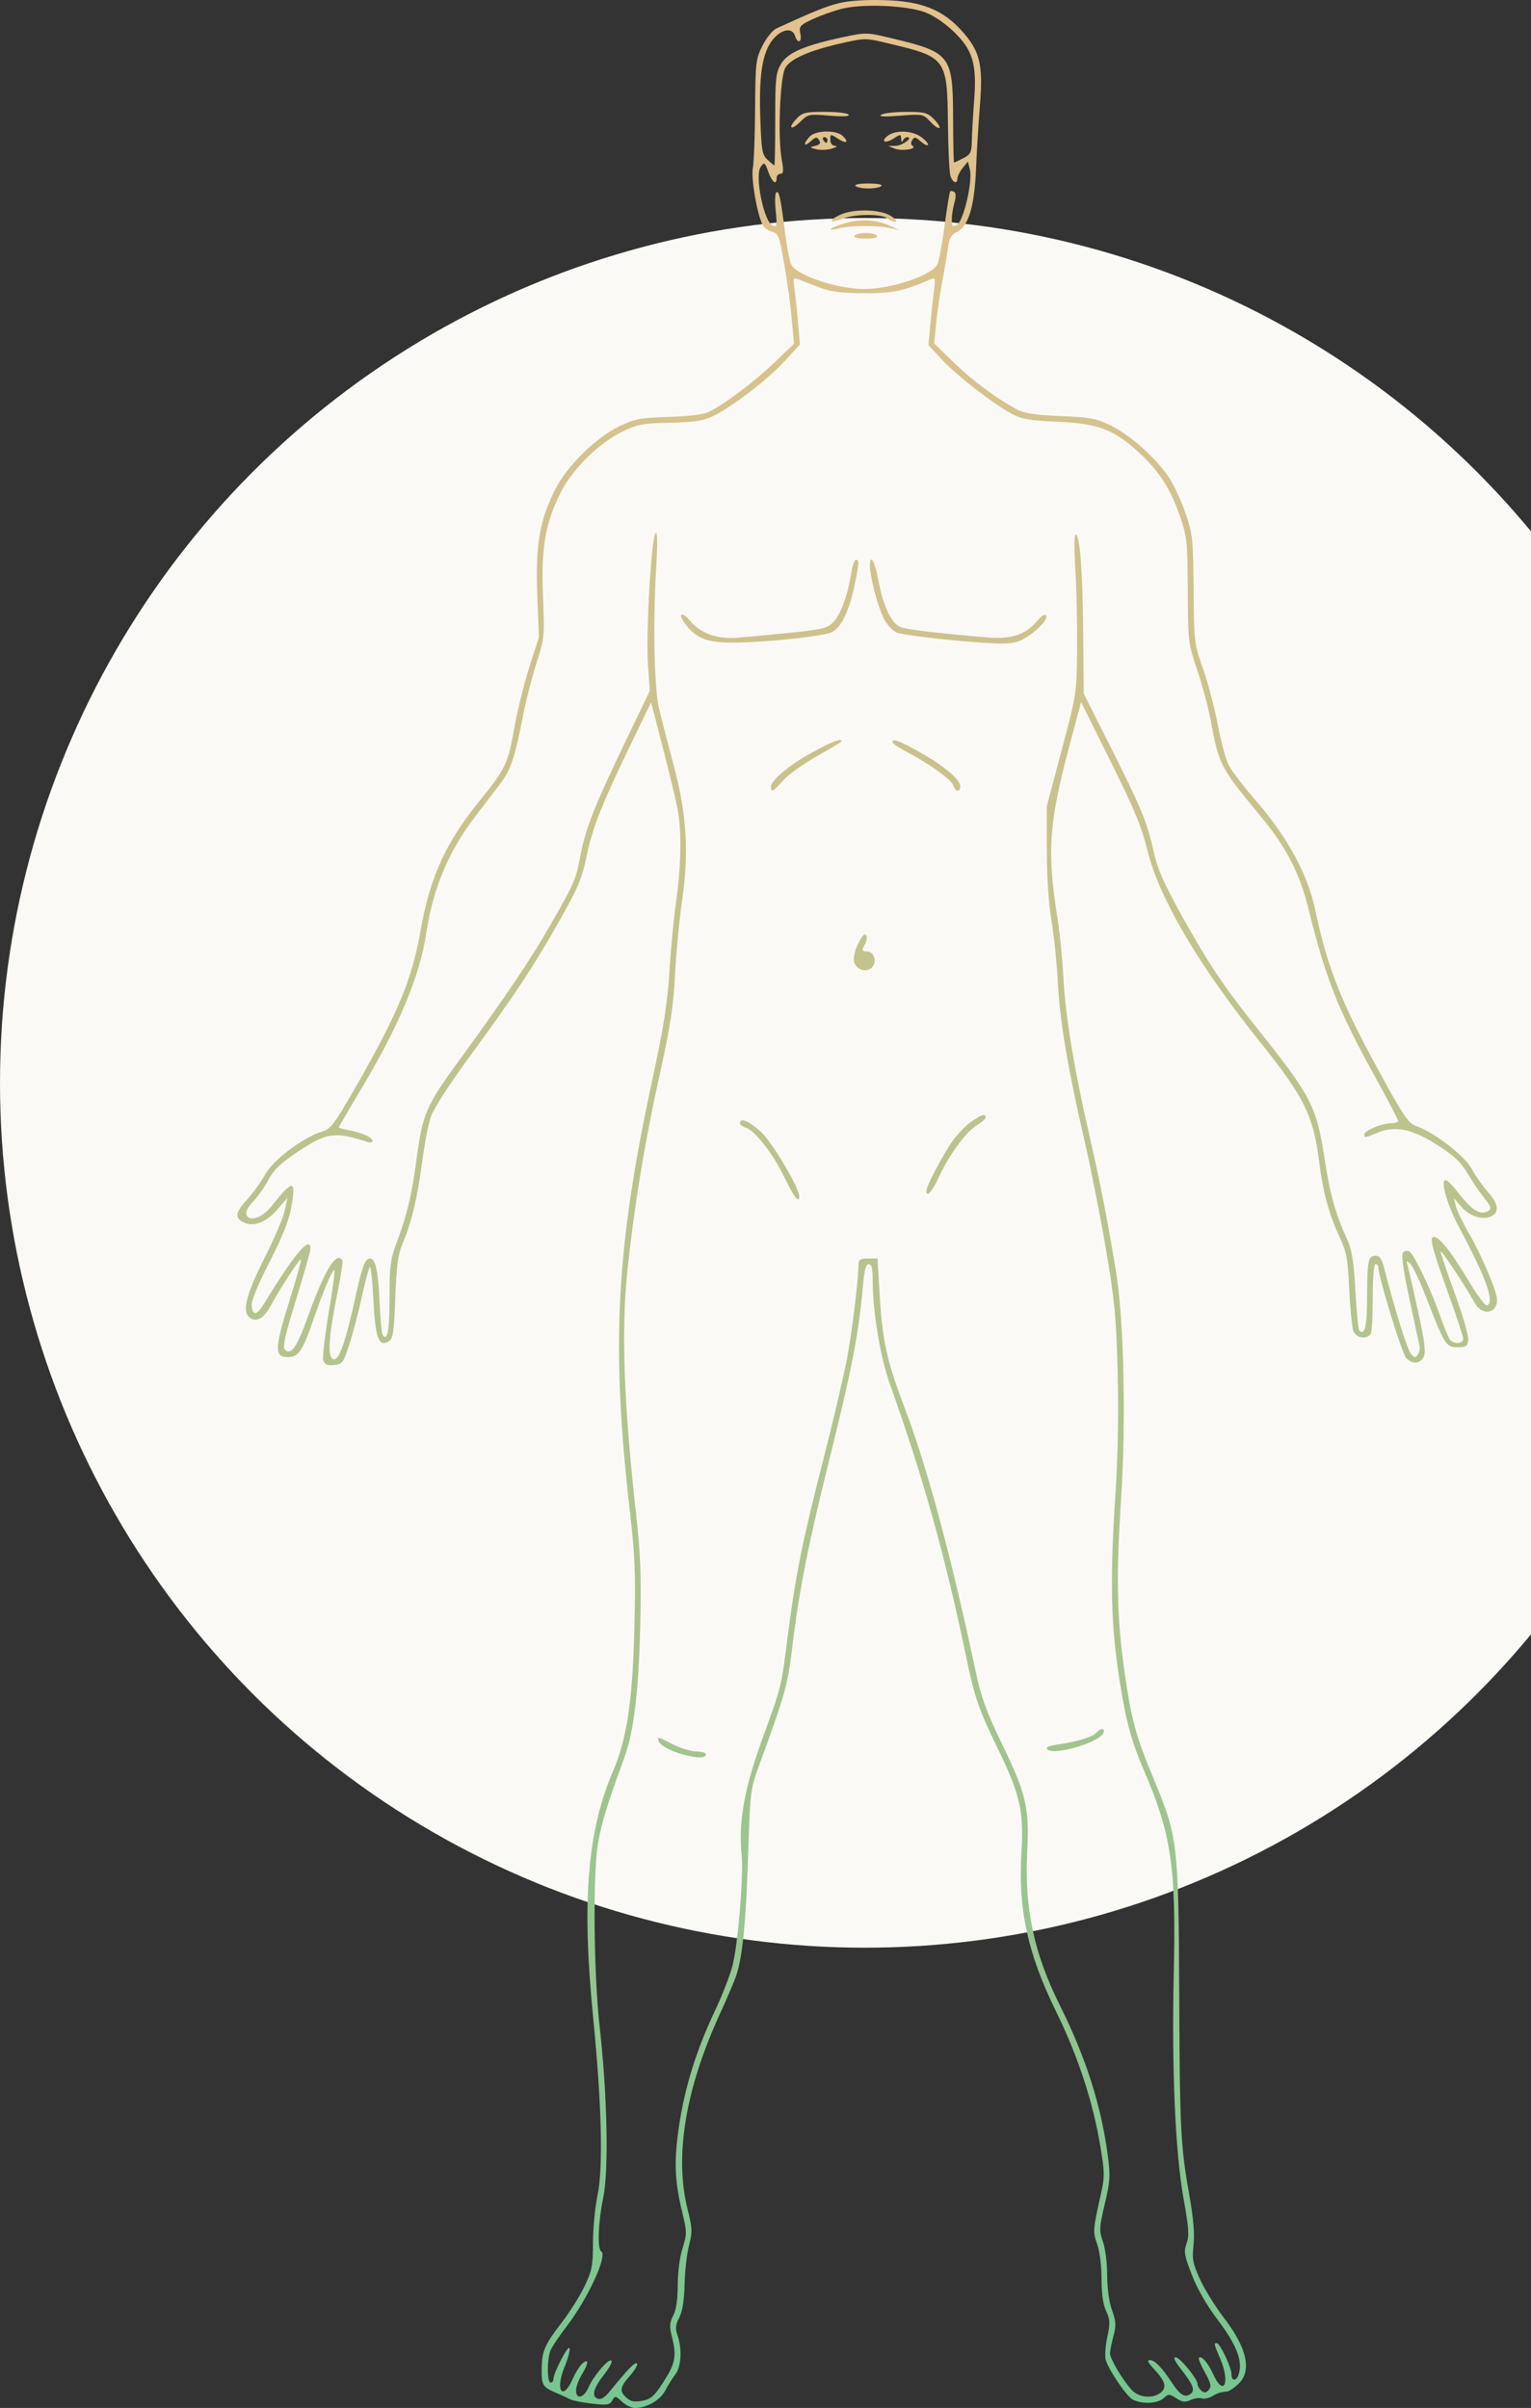 <svg xmlns="http://www.w3.org/2000/svg" fill="none" viewBox="0 0 316 497" height="497" width="316">
<rect x="0" y="0" width="316" height="497" fill="#333333" stroke="none"/>
<circle fill="#FBF9F6" r="178.5" cy="223.5" cx="178.5"></circle>
<path fill="url(#paint0_linear_1234_17893)" d="M173.159 0.653C170.417 1.344 168.085 2.286 160.296 5.848C159.477 6.223 158.199 7.789 157.38 9.42C156.002 12.167 155.918 12.883 155.852 22.502C155.813 28.099 155.603 33.594 155.385 34.714C154.979 36.791 156.272 44.278 157.397 46.375C157.727 46.989 158.61 47.646 159.359 47.834C160.515 48.123 160.829 48.763 161.433 52.056C162.468 57.698 163.042 61.767 163.489 66.646L163.884 70.957L159.883 74.792C155.829 78.677 149.848 83.204 146.517 84.908C145.252 85.556 142.659 85.905 138.061 86.048C132.24 86.23 131.012 86.455 128.009 87.889C123.036 90.263 117.036 96.145 114.568 101.063C111.349 107.48 110.508 112.457 110.898 122.765L111.23 131.532L109.253 137.701C108.165 141.094 106.756 146.801 106.122 150.385C104.831 157.675 104.368 158.64 98.945 165.338C91.967 173.955 88.762 181.015 86.808 192.071C85.009 202.246 82.094 209.241 73.206 224.709C68.922 232.167 68.247 233.048 66.408 233.583C62.66 234.676 56.339 239.439 54.745 242.372C53.944 243.848 52.304 246.138 51.101 247.462C48.606 250.208 48.39 251.29 50.151 252.229C52.21 253.328 54.836 252.385 57.176 249.706L59.323 247.249L58.769 249.866C58.465 251.305 56.627 255.622 54.685 259.46C50.879 266.984 49.93 270.631 51.449 271.889C52.844 273.043 54.403 272.197 55.883 269.485C57.947 265.701 61.876 259.69 62.124 259.937C62.245 260.058 61.138 264.017 59.663 268.734C56.677 278.278 56.624 280.103 59.331 280.103C61.586 280.103 62.431 278.919 64.53 272.822C66.723 266.451 68.679 261.821 69.03 262.171C69.172 262.314 68.631 266.301 67.827 271.032C67.024 275.763 66.528 280.147 66.728 280.774C67.006 281.648 67.523 281.872 68.936 281.735C70.667 281.568 70.865 281.302 72.106 277.486C72.835 275.248 74.016 270.735 74.731 267.457C75.445 264.18 76.187 261.498 76.379 261.497C76.57 261.496 76.888 264.681 77.084 268.575C77.47 276.226 78.204 278.128 80.269 276.834C81.124 276.298 81.327 274.92 81.593 267.831C81.848 261.058 82.148 258.888 83.166 256.463C84.993 252.113 86.145 247.281 87.126 239.848C87.603 236.242 88.406 232.048 88.912 230.526C89.46 228.876 92.775 223.747 97.13 217.807C106.247 205.376 110.171 199.428 115.636 189.75C119.332 183.207 120.115 181.314 121.14 176.441C122.362 170.627 124.322 165.736 130.739 152.491L134.39 144.957L136.858 154.526C138.216 159.79 139.584 165.505 139.897 167.227C140.71 171.685 140.584 178.818 139.567 185.902C139.084 189.26 138.458 195.801 138.175 200.439C137.773 207.018 137 211.928 134.656 222.784C127.102 257.761 126.067 277.898 130.052 312.376C131.067 321.153 131.21 324.955 130.94 335.926C130.568 351.017 129.407 358.836 126.547 365.517C121.224 377.95 120.047 392.337 122.404 416.172C124.184 434.162 124.521 447.38 123.345 453.014C122.82 455.527 122.391 459.975 122.39 462.899C122.39 467.572 122.183 468.653 120.68 471.821C119.739 473.804 117.615 477.188 115.96 479.342C112.407 483.963 111.833 485.293 111.805 488.952C111.778 492.322 111.978 492.661 114.689 493.835C115.878 494.35 117.255 494.979 117.749 495.233C118.243 495.487 120.251 495.88 122.211 496.107C125.317 496.466 125.852 496.382 126.373 495.455C126.941 494.442 127.038 494.454 128.363 495.695C129.129 496.412 130.338 497 131.049 497C133.481 497 136.287 495.39 137.305 493.411C137.853 492.347 138.789 490.852 139.385 490.089C140.609 488.523 140.821 484.806 139.845 482.016C139.349 480.594 139.42 479.852 140.2 478.348C140.853 477.089 141.219 474.799 141.3 471.467C141.366 468.719 141.78 465.101 142.219 463.426C142.936 460.693 142.903 459.917 141.892 455.867C139.179 444.988 141.499 431.075 148.6 415.637C150.157 412.254 151.714 408.569 152.061 407.45C153.299 403.46 153.968 396.499 154.407 383.027C154.846 369.542 154.877 369.294 156.767 364.129C162.083 349.604 162.582 347.823 163.523 339.997C164.961 328.043 166.877 318.447 171.628 299.411C175.808 282.664 177.266 275.023 178.113 265.421C178.401 262.164 178.734 260.914 179.317 260.914C179.916 260.914 180.126 261.848 180.135 264.548C180.154 270.869 181.709 280.166 183.658 285.627C190.512 304.822 195.034 320.975 199.372 341.741C201.215 350.565 201.955 352.711 206.07 361.175C210.525 370.336 211.339 373.912 210.835 382.12C210.105 394.013 212.073 403.132 217.961 415.14C222.478 424.35 225.558 433.709 227.092 442.88C228.03 448.492 228.036 449.252 227.181 453.056C225.579 460.174 225.547 460.626 226.465 463.22C226.981 464.679 227.359 467.704 227.359 470.382C227.359 473.462 227.678 475.688 228.309 477.015C229.131 478.743 229.162 479.469 228.537 482.405C228.14 484.272 228.006 486.401 228.241 487.138C228.935 489.318 232.529 494.592 233.775 495.256C235.641 496.252 238.899 496.127 240.134 495.013C241.196 494.055 241.337 494.054 242.786 495.001C244.016 495.805 244.599 495.874 245.745 495.353C246.53 494.996 247.548 494.849 248.008 495.025C248.468 495.201 249.455 494.999 250.202 494.576C251.488 493.847 251.836 493.738 253.37 493.578C253.724 493.541 254.708 492.869 255.556 492.085C258.452 489.409 257.456 484.719 252.66 478.454C250.85 476.089 248.605 472.472 247.67 470.417C246.193 467.17 246.019 466.247 246.343 463.378C246.594 461.141 246.331 457.916 245.53 453.388C243.673 442.912 243.51 439.686 243.387 411.23C243.255 380.555 243.075 379.049 238.135 367.199C234.408 358.259 233.504 354.927 232.078 344.866C230.523 333.901 230.358 325.5 231.382 309.57C232.458 292.848 231.984 272.252 230.288 262.077C228.481 251.227 226.977 243.573 224.747 233.875C221.721 220.715 219.903 209.651 219.492 201.893C219.288 198.055 218.754 192.605 218.305 189.782C216.05 175.625 216.455 169.901 220.882 153.338L223.136 144.906L229.243 157.185C234.142 167.036 235.649 170.681 236.862 175.625C239.264 185.414 247.493 199.389 260.111 215.11C269.1 226.309 271.093 230.313 272.233 239.467C273.042 245.951 274.248 250.481 276.383 255.056C277.928 258.365 278.169 259.629 278.487 266.104C278.684 270.126 279.063 274.005 279.329 274.724C279.9 276.267 282.44 276.537 282.987 275.113C283.182 274.607 283.341 271.205 283.341 267.553C283.341 263.515 283.57 260.914 283.924 260.914C284.245 260.914 284.508 261.283 284.508 261.733C284.508 263.54 289.349 279.299 290.196 280.249C291.41 281.61 293.069 281.535 293.848 280.085C294.338 279.171 294.075 277.03 292.686 270.635C291.697 266.088 290.727 261.847 290.53 261.209C290.226 260.228 290.306 260.163 291.052 260.78C291.537 261.181 293.023 264.319 294.354 267.753C298.187 277.645 298.454 278.068 300.837 278.068C302.598 278.068 302.901 277.862 303.052 276.561C303.149 275.732 301.902 271.424 300.282 266.986C298.662 262.55 297.344 258.648 297.352 258.318C297.366 257.744 302.353 265.26 304.453 269.021C305.908 271.626 309 271.141 309 268.309C309 266.62 305.759 258.941 303.208 254.584C301.946 252.43 300.723 249.898 300.489 248.959L300.064 247.249L301.605 249.064C303.296 251.057 306.137 251.934 307.882 251.003C309.516 250.131 309.254 248.449 307.105 246.02C306.062 244.842 304.553 242.688 303.752 241.235C302.24 238.492 296.037 233.712 292.333 232.434C290.828 231.915 289.821 230.519 286.123 223.831C276.822 207.006 274.147 200.405 271.383 187.453C269.91 180.55 265.727 172.807 259.706 165.84C256.943 162.642 254.206 159.109 253.625 157.99C253.044 156.871 252.017 153.07 251.343 149.544C250.668 146.019 249.289 140.785 248.278 137.914C246.48 132.811 246.437 132.45 246.356 121.647C246.279 111.397 246.163 110.273 244.751 106.095C243.914 103.619 242.392 100.29 241.367 98.698C238.819 94.738 233.356 89.826 229.282 87.831C226.301 86.372 225.073 86.141 218.903 85.881C213.572 85.656 211.419 85.324 209.864 84.488C205.585 82.188 200.679 78.535 196.824 74.782L192.822 70.885L193.238 66.61C193.466 64.259 194.037 60.372 194.506 57.973C194.974 55.575 195.5 52.493 195.674 51.124C195.925 49.136 196.323 48.465 197.656 47.777C199.938 46.601 201.149 42.443 201.461 34.714C201.597 31.355 201.954 25.533 202.256 21.775C202.937 13.268 202.275 10.538 198.516 6.369C194.543 1.963 190.193 0.245 182.456 0.026C178.616 -0.083 175.149 0.151 173.159 0.653ZM190.907 2.523C192.639 3.167 195.037 4.781 196.829 6.511C200.809 10.354 201.642 13.155 201.063 20.758C200.832 23.796 200.619 27.518 200.588 29.029C200.54 31.458 200.334 31.879 198.813 32.663C197.867 33.151 197.014 33.55 196.918 33.55C196.822 33.55 196.734 29.559 196.722 24.682C196.691 11.406 196.277 10.85 184.242 7.942C178.934 6.66 178.788 6.656 174.096 7.652C166.092 9.351 162.57 10.866 161.2 13.198C160.127 15.024 160.004 16.206 160.004 24.683C160.004 29.88 159.928 34.132 159.834 34.132C159.741 34.132 159.103 33.611 158.417 32.973C157.286 31.923 157.145 31.058 156.911 23.772C156.622 14.727 157.507 10.111 160.012 7.614C161.715 5.915 163.586 5.809 164.087 7.384C164.649 9.151 165.561 8.772 165.19 6.924C164.892 5.44 165.112 5.185 167.762 3.948C169.356 3.204 172.068 2.239 173.788 1.804C178.035 0.731 187.104 1.112 190.907 2.523ZM183.976 9.103C195.275 11.805 195.521 12.154 195.658 25.701C195.71 30.818 195.94 35.593 196.17 36.313C196.629 37.752 197.618 38.093 197.618 36.813C197.618 36.369 198.103 35.408 198.695 34.678L199.774 33.351L200.185 34.985C200.795 37.411 198.87 45.675 197.527 46.392C196.601 46.886 196.451 46.74 196.451 45.343C196.451 44.45 196.695 42.874 196.991 41.841C197.339 40.633 197.325 39.835 196.953 39.606C196.635 39.41 196.258 39.364 196.117 39.505C195.976 39.645 195.454 42.857 194.956 46.643C194.458 50.428 193.781 54.027 193.452 54.641C192.592 56.242 187.509 58.393 182.599 59.232C179.233 59.808 177.515 59.808 174.149 59.232C169.282 58.4 164.152 56.244 163.328 54.685C163.017 54.095 162.46 51.257 162.091 48.379C161.116 40.775 160.811 39.339 160.244 39.688C159.965 39.86 159.901 41.565 160.101 43.477C160.423 46.552 160.354 46.91 159.504 46.585C157.681 45.888 155.707 36.209 157.022 34.416C157.755 33.415 157.866 33.491 158.587 35.48C159.376 37.654 160.296 38.337 160.296 36.749C160.296 36.269 160.654 35.877 161.091 35.877C161.731 35.877 161.779 35.288 161.338 32.865C160.518 28.367 160.981 16.191 162.052 14.072C163.011 12.179 167.166 10.365 174 8.855C178.696 7.817 178.585 7.815 183.976 9.103ZM164.38 24.535C162.501 26.53 163.291 27.022 165.245 25.074C166.757 23.566 166.994 23.518 171.17 23.87C173.99 24.108 175.395 24.035 175.163 23.661C174.967 23.343 172.768 23.084 170.277 23.084C166.202 23.084 165.611 23.229 164.38 24.535ZM181.873 23.68C181.278 24.073 182.524 24.138 185.763 23.882C190.443 23.512 190.554 23.534 192.038 25.131C192.868 26.024 193.704 26.599 193.895 26.408C194.086 26.218 193.571 25.392 192.75 24.573C191.418 23.245 190.796 23.085 187.002 23.093C184.662 23.098 182.354 23.362 181.873 23.68ZM167.093 28.218C165.716 29.734 165.897 30.45 167.329 29.157C168.358 28.23 168.608 28.196 169.061 28.922C169.454 29.551 169.256 29.855 168.297 30.098C167.033 30.417 167.037 30.433 168.487 30.806C169.304 31.016 170.747 30.957 171.694 30.675C172.642 30.393 172.957 30.139 172.396 30.112C171.762 30.081 171.376 29.596 171.376 28.832C171.376 27.643 171.426 27.634 172.885 28.588C174.66 29.748 175.338 29.444 173.986 28.096C172.654 26.767 168.34 26.843 167.093 28.218ZM183.297 27.979C181.635 29.191 182.677 29.744 184.446 28.588C185.882 27.649 185.957 27.654 186.001 28.686C186.027 29.299 186.175 29.455 186.341 29.044C186.503 28.645 186.908 28.317 187.241 28.317C188.619 28.317 186.287 30.064 184.863 30.098L183.331 30.136L184.691 30.679C186.131 31.255 189.409 30.753 188.374 30.115C188.002 29.886 187.966 29.417 188.283 28.906C188.719 28.203 188.987 28.242 190.005 29.16C190.668 29.759 191.354 30.105 191.529 29.931C191.704 29.756 191.142 29.06 190.281 28.384C188.455 26.952 184.981 26.751 183.297 27.979ZM170.793 28.899C170.793 29.218 170.677 29.48 170.536 29.48C170.394 29.48 170.116 29.218 169.918 28.899C169.72 28.579 169.836 28.317 170.175 28.317C170.515 28.317 170.793 28.579 170.793 28.899ZM176.574 38.385C176.858 38.668 178.062 38.9 179.248 38.9C180.435 38.9 181.639 38.668 181.923 38.385C182.223 38.086 181.101 37.87 179.248 37.87C177.396 37.87 176.274 38.086 176.574 38.385ZM173.255 44.402C170.713 45.651 171.329 46.127 174.122 45.072C176.651 44.117 182.23 44.141 183.202 45.111C183.561 45.469 184.262 45.76 184.759 45.758C185.295 45.756 184.951 45.284 183.914 44.599C181.706 43.141 176.034 43.036 173.255 44.402ZM174.72 45.979C171.488 46.876 170.098 47.886 173.125 47.138C175.622 46.521 180.866 46.484 183.622 47.063L185.663 47.491L183.802 46.639C180.994 45.353 177.811 45.122 174.72 45.979ZM176.333 48.669C176.112 49.025 177.019 49.251 178.665 49.251C180.312 49.251 181.218 49.025 180.998 48.669C180.8 48.35 179.75 48.088 178.665 48.088C177.581 48.088 176.531 48.35 176.333 48.669ZM169.043 59.297C171.526 60.229 173.634 60.505 178.374 60.519C184.304 60.535 186.351 60.109 192.02 57.676C193.049 57.234 193.102 57.405 192.757 60.058C192.553 61.63 192.216 64.787 192.008 67.073L191.63 71.231L194.478 74.29C197.555 77.596 205.135 83.458 208.954 85.487C210.869 86.504 212.661 86.803 218.32 87.05C226.663 87.414 229.829 88.609 235.029 93.356C239.213 97.176 241.662 100.987 243.588 106.677C245.005 110.861 245.116 111.942 245.16 121.937C245.207 132.455 245.25 132.818 247.081 138.219C248.112 141.257 249.35 145.837 249.833 148.395C251.681 158.188 251.587 158.01 260.722 169.121C265.433 174.85 268.293 180.422 269.935 187.064C273.622 201.992 276.104 208.294 283.733 222.102C286.404 226.936 288.59 231.105 288.59 231.365C288.59 231.626 287.925 231.839 287.113 231.839C285.209 231.839 281.592 233.344 281.592 234.136C281.592 234.921 281.622 234.918 284.274 233.813C287.957 232.278 291.34 232.955 296.581 236.274C300.093 238.498 301.495 239.804 302.864 242.125C303.833 243.769 305.395 246.073 306.335 247.245C307.735 248.993 307.893 249.471 307.21 249.899C305.467 250.99 303.749 249.839 300.168 245.184C299.32 244.081 298.415 243.383 298.157 243.633C297.436 244.333 298.935 249.158 301.178 253.355C306.783 263.846 308.57 268.858 306.915 269.444C306.569 269.566 304.864 267.278 303.124 264.36C299.185 257.752 296.516 254.57 295.631 255.425C295.171 255.869 295.972 258.755 298.497 265.744C300.425 271.081 302.002 275.84 302.002 276.321C302.002 277.379 300.033 277.485 299.256 276.469C298.951 276.069 297.959 273.649 297.054 271.09C295.173 265.779 291.847 258.867 290.886 258.275C290.529 258.055 289.959 258.153 289.619 258.492C289.183 258.927 289.557 261.735 290.887 268.007C291.924 272.901 292.875 277.298 293.001 277.777C293.126 278.257 292.981 279.042 292.679 279.522C292.192 280.297 292.036 280.297 291.272 279.522C290.537 278.775 287.817 270.088 285.673 261.641C285.218 259.846 284.75 259.169 283.964 259.169C282.402 259.169 282.175 260.244 282.175 267.615C282.175 273.689 281.7 275.753 280.563 274.619C280.36 274.417 279.999 270.734 279.76 266.433C279.421 260.338 279.048 258.002 278.068 255.839C275.595 250.376 274.525 246.556 273.396 239.149C271.765 228.441 270.61 226.184 259.901 212.78C252.534 203.558 249.477 199.001 243.788 188.754C240.291 182.457 238.898 179.295 238.177 176.016C236.801 169.758 235.667 166.984 229.337 154.397L223.686 143.162L223.569 130.66C223.446 117.578 222.89 110.308 222.013 110.308C221.714 110.308 221.686 113.317 221.948 117.431C222.198 121.349 222.362 128.741 222.314 133.858C222.227 143.118 222.212 143.217 219.138 154.792L216.05 166.422L216.064 175.435C216.073 180.99 216.44 186.567 217.019 189.972C217.537 193.01 218.13 198.767 218.338 202.765C218.755 210.782 220.411 220.601 223.88 235.619C225.136 241.056 227.102 251 228.249 257.716C230.056 268.294 230.382 271.677 230.681 283.011C230.908 291.602 230.748 300.386 230.213 308.596C228.907 328.664 229.313 338.045 232.124 352.79C232.858 356.64 234.22 361.042 235.811 364.71C241.764 378.435 242.764 385.012 242.269 407.159C241.822 427.123 242.573 444.279 244.318 453.974C245.382 459.88 245.485 461.458 244.915 463.031C244.304 464.715 244.43 465.469 245.999 469.525C247.1 472.374 249.103 475.864 251.275 478.725C255.343 484.081 256.631 487.533 255.579 490.265C255.082 491.558 254.184 491.411 254.184 490.037C254.184 488.65 251.808 483.625 251.152 483.625C250.505 483.625 250.534 483.76 251.851 486.824C253.992 491.805 252.589 494.877 250.391 490.018C249.329 487.67 247.982 486.126 247.455 486.652C247.298 486.809 247.855 488.162 248.694 489.658C249.932 491.868 250.083 492.541 249.5 493.243C248.953 493.899 248.589 493.948 247.983 493.447C247.544 493.084 247.186 492.474 247.186 492.091C247.186 491.003 243.529 486.533 242.638 486.533C242.125 486.533 242.451 487.311 243.553 488.713C246.232 492.122 246.716 493.274 245.79 494.041C244.66 494.977 243.598 494.382 241.969 491.902C239.855 488.683 238.343 487.114 237.353 487.114C236.714 487.114 236.884 487.556 237.967 488.713C240.468 491.388 240.896 492.636 239.686 493.728C238.118 495.143 235.124 494.929 233.601 493.293C231.779 491.337 229.108 486.846 229.108 485.739C229.108 485.225 229.424 483.628 229.81 482.189C230.404 479.971 230.36 479.152 229.515 476.802C228.905 475.102 228.52 472.316 228.522 469.597C228.524 467.135 228.136 464.065 227.65 462.692C226.842 460.409 226.871 459.813 228.026 454.914C229.149 450.149 229.21 449.104 228.617 444.661C227.272 434.567 224.092 424.606 218.871 414.137C213.333 403.029 211.398 393.867 212.035 381.751C212.481 373.244 211.734 370.101 206.891 360.102C203.569 353.246 202.529 350.389 201.377 344.965C196.312 321.119 191.403 302.902 186.719 290.57C183.01 280.805 182.111 276.691 181.539 266.874L181.124 259.751H179.166C177.633 259.751 177.207 259.99 177.207 260.852C177.207 263.862 175.885 274.715 174.828 280.394C174.172 283.912 171.96 293.332 169.912 301.328C165.631 318.035 164.215 325.062 162.603 337.58C161.185 348.591 161.428 347.607 157.291 359.047C153.596 369.264 152.382 376.12 153.074 382.86C153.49 386.913 152.396 400.563 151.266 405.415C150.82 407.334 149.155 411.651 147.568 415.009C143.719 423.152 141.331 430.833 140.143 438.893C139.078 446.127 139.231 450.07 140.839 456.72C141.797 460.681 141.798 461.105 140.871 464.04C140.301 465.84 139.886 469.048 139.886 471.64C139.886 474.599 139.571 476.731 138.96 477.91C138.202 479.37 138.149 480.154 138.668 482.209C139.689 486.25 139.414 487.775 136.989 491.551C135.051 494.566 134.371 495.176 132.568 495.513C130.962 495.813 130.166 495.666 129.331 494.912C127.804 493.535 127.932 492.718 130.05 490.313C131.054 489.172 131.689 488.052 131.461 487.824C131.077 487.441 129.737 488.816 125.836 493.597C124.776 494.897 124.024 495.335 123.318 495.065C122.011 494.565 122.533 492.814 124.872 489.85C125.83 488.635 126.425 487.458 126.195 487.233C125.644 486.694 122.492 490.38 121.448 492.784C120.5 494.963 118.891 495.33 118.894 493.365C118.896 492.646 119.42 491.2 120.061 490.153C121.499 487.801 121.591 486.671 120.255 487.77C119.722 488.209 118.791 489.68 118.187 491.039C116.106 495.719 114.53 493.327 116.527 488.522C117.244 486.799 117.707 485.058 117.556 484.652C117.276 483.898 114.243 489.728 114.233 491.039C114.229 491.439 113.965 491.766 113.644 491.766C112.916 491.766 112.877 487.09 113.589 485.223C113.879 484.461 115.424 482.138 117.02 480.061C121.317 474.471 125.442 465.529 124.105 464.705C123.256 464.181 123.458 458.643 124.51 453.595C125.675 448.004 125.356 432.49 123.789 418.498C122.513 407.109 122.346 386.325 123.48 380.12C124.218 376.081 125.604 371.606 128.761 363.066C130.817 357.506 131.824 349.326 132.142 335.609C132.389 324.996 132.228 320.892 131.209 311.768C128.813 290.305 128.24 274.837 129.408 263.156C130.684 250.393 132.984 236.163 135.885 223.075C138.35 211.955 138.981 207.956 139.319 201.311C139.547 196.834 140.189 190.03 140.746 186.192C142.247 175.842 141.766 168.05 138.986 157.699C137.784 153.222 136.437 147.988 135.993 146.069C135.032 141.915 134.766 128.302 135.43 117.285C135.751 111.974 135.713 109.623 135.312 110.017C134.444 110.869 133.296 130.623 133.741 137.056L134.123 142.58L129.367 152.466C122.737 166.246 120.878 170.923 119.826 176.46C118.836 181.672 118.662 182.073 113.471 191.135C109.487 198.087 104.129 206.036 94.934 218.636C87.853 228.339 87.247 229.747 85.933 239.557C84.976 246.708 83.958 250.943 81.868 256.48C80.581 259.89 80.404 261.267 80.404 267.871C80.404 274.666 79.949 277.07 78.964 275.48C78.769 275.165 78.484 271.997 78.332 268.438C78.07 262.325 77.49 259.751 76.373 259.751C75.38 259.751 74.766 261.34 73.454 267.31C71.322 277.007 70.009 280.791 68.852 280.563C67.552 280.306 67.796 275.924 69.603 267.075C70.328 263.527 70.809 260.427 70.671 260.187C69.462 258.076 66.995 262.109 63.475 271.948C61.281 278.081 60.05 279.811 58.781 278.545C58.289 278.054 58.878 275.438 61.098 268.271C62.736 262.983 64.076 258.248 64.076 257.75C64.076 254.87 60.754 258.804 54.441 269.157C53.023 271.485 52.183 271.622 51.943 269.562C51.828 268.572 53.114 265.402 55.599 260.549C58.297 255.28 59.635 251.907 60.12 249.157C61.15 243.31 60.514 243.303 55.912 249.11C54.152 251.331 51.444 252.22 50.883 250.761C50.638 250.124 51.123 249.152 52.293 247.937C53.274 246.919 54.686 244.908 55.432 243.469C56.455 241.493 57.894 240.112 61.312 237.825C67.442 233.724 69.072 233.487 75.885 235.712C76.446 235.895 76.905 235.795 76.905 235.489C76.905 234.777 74.675 233.765 72 233.265C70.849 233.049 69.907 232.797 69.907 232.703C69.907 232.609 71.92 229.172 74.38 225.063C82.383 211.696 86.619 201.578 87.992 192.545C89.388 183.359 92.569 175.753 97.977 168.666C99.651 166.472 102.008 163.386 103.214 161.808C105.464 158.866 106.222 156.568 108.115 146.942C108.65 144.223 109.839 139.644 110.757 136.765C112.371 131.702 112.414 131.257 112.076 123.071C111.663 113.091 112.526 108.04 115.738 101.638C118.167 96.796 123.608 91.451 128.573 89.029C131.558 87.573 132.665 87.37 138.29 87.248C143.465 87.136 145.131 86.872 147.311 85.819C151.179 83.952 158.528 78.273 162.054 74.425L165.1 71.103L164.727 66.718C164.522 64.308 164.192 61.181 163.994 59.77C163.665 57.422 163.727 57.243 164.735 57.649C165.341 57.893 167.279 58.635 169.043 59.297ZM175.749 118.012C174.979 122.838 173.534 126.853 172.028 128.354C170.432 129.945 170.194 129.985 152.421 131.608C148.178 131.995 144.674 130.792 142.484 128.197C140.678 126.057 139.784 126.559 141.443 128.779C143.734 131.844 146.05 132.701 151.84 132.631C158.286 132.552 169.359 131.388 171.5 130.564C173.464 129.808 175.19 126.396 176.337 120.998C177.339 116.278 177.385 115.541 176.676 115.541C176.383 115.541 175.966 116.653 175.749 118.012ZM179.549 116.849C179.563 119.064 181.224 125.345 182.407 127.656C183.024 128.862 184.203 130.156 185.027 130.53C185.852 130.905 191.268 131.647 197.064 132.18C205.461 132.951 208.07 133.009 209.905 132.461C212.468 131.695 216.526 128.04 215.912 127.05C215.668 126.656 214.942 127.105 214.003 128.231C211.681 131.016 208.701 131.988 203.788 131.564C192.638 130.6 187.274 129.957 185.859 129.413C183.966 128.685 182.252 124.999 181.226 119.445C180.532 115.688 179.531 114.139 179.549 116.849ZM167.741 155.235C162.956 157.85 159.13 161.032 159.13 162.398C159.13 163.641 159.53 163.428 161.702 161.031C162.794 159.826 165.943 157.578 168.698 156.035C171.454 154.493 173.709 153.124 173.709 152.994C173.709 152.303 171.785 153.026 167.741 155.235ZM184.205 153.194C184.205 153.434 185.449 154.285 186.969 155.084C191.751 157.597 196.377 160.909 196.752 162.088C197.189 163.459 198.201 163.596 198.201 162.284C198.201 160.887 194.734 157.978 189.771 155.21C185.42 152.784 184.205 152.344 184.205 153.194ZM176.945 195.141C176.362 196.43 176.086 197.919 176.303 198.601C176.81 200.196 178.843 200.802 179.956 199.691C181.108 198.544 180.414 196.368 178.897 196.368C177.943 196.368 177.851 196.178 178.353 195.244C179.085 193.88 179.131 192.879 178.462 192.879C178.19 192.879 177.507 193.898 176.945 195.141ZM200.523 231.475C199.406 232.234 197.674 234 196.673 235.4C194.713 238.142 191.203 244.801 191.203 245.778C191.203 247.241 192.284 246.131 193.582 243.337C195.815 238.531 199.247 233.753 201.436 232.403C202.544 231.721 203.449 230.923 203.449 230.629C203.449 229.779 202.699 229.996 200.523 231.475ZM152.715 231.8C152.715 232.099 153.231 232.506 153.86 232.705C155.788 233.315 159.505 238.054 161.855 242.899C163.912 247.14 164.961 248.493 164.961 246.905C164.961 245.133 159.387 235.758 157.062 233.622C154.638 231.393 152.715 230.588 152.715 231.8ZM226.252 357.66C225.546 358.509 222.297 359.482 218.118 360.097C216.401 360.35 215.775 360.661 216.177 361.061C217.566 362.447 227.129 359.583 227.798 357.582C228.123 356.611 227.082 356.664 226.252 357.66ZM135.93 359.331C136.546 361.334 145.717 363.922 145.717 362.094C145.717 361.774 144.843 361.512 143.775 361.512C142.707 361.512 140.542 360.859 138.964 360.061C135.634 358.377 135.636 358.377 135.93 359.331Z" clip-rule="evenodd" fill-rule="evenodd"></path>
<defs>
<linearGradient gradientUnits="userSpaceOnUse" y2="497" x2="179" y1="-0" x1="179" id="paint0_linear_1234_17893">
<stop stop-color="#E4C18C"></stop>
<stop stop-color="#AAC48E" offset="0.677"></stop>
<stop stop-color="#75C690" offset="1"></stop>
</linearGradient>
</defs>
</svg>
